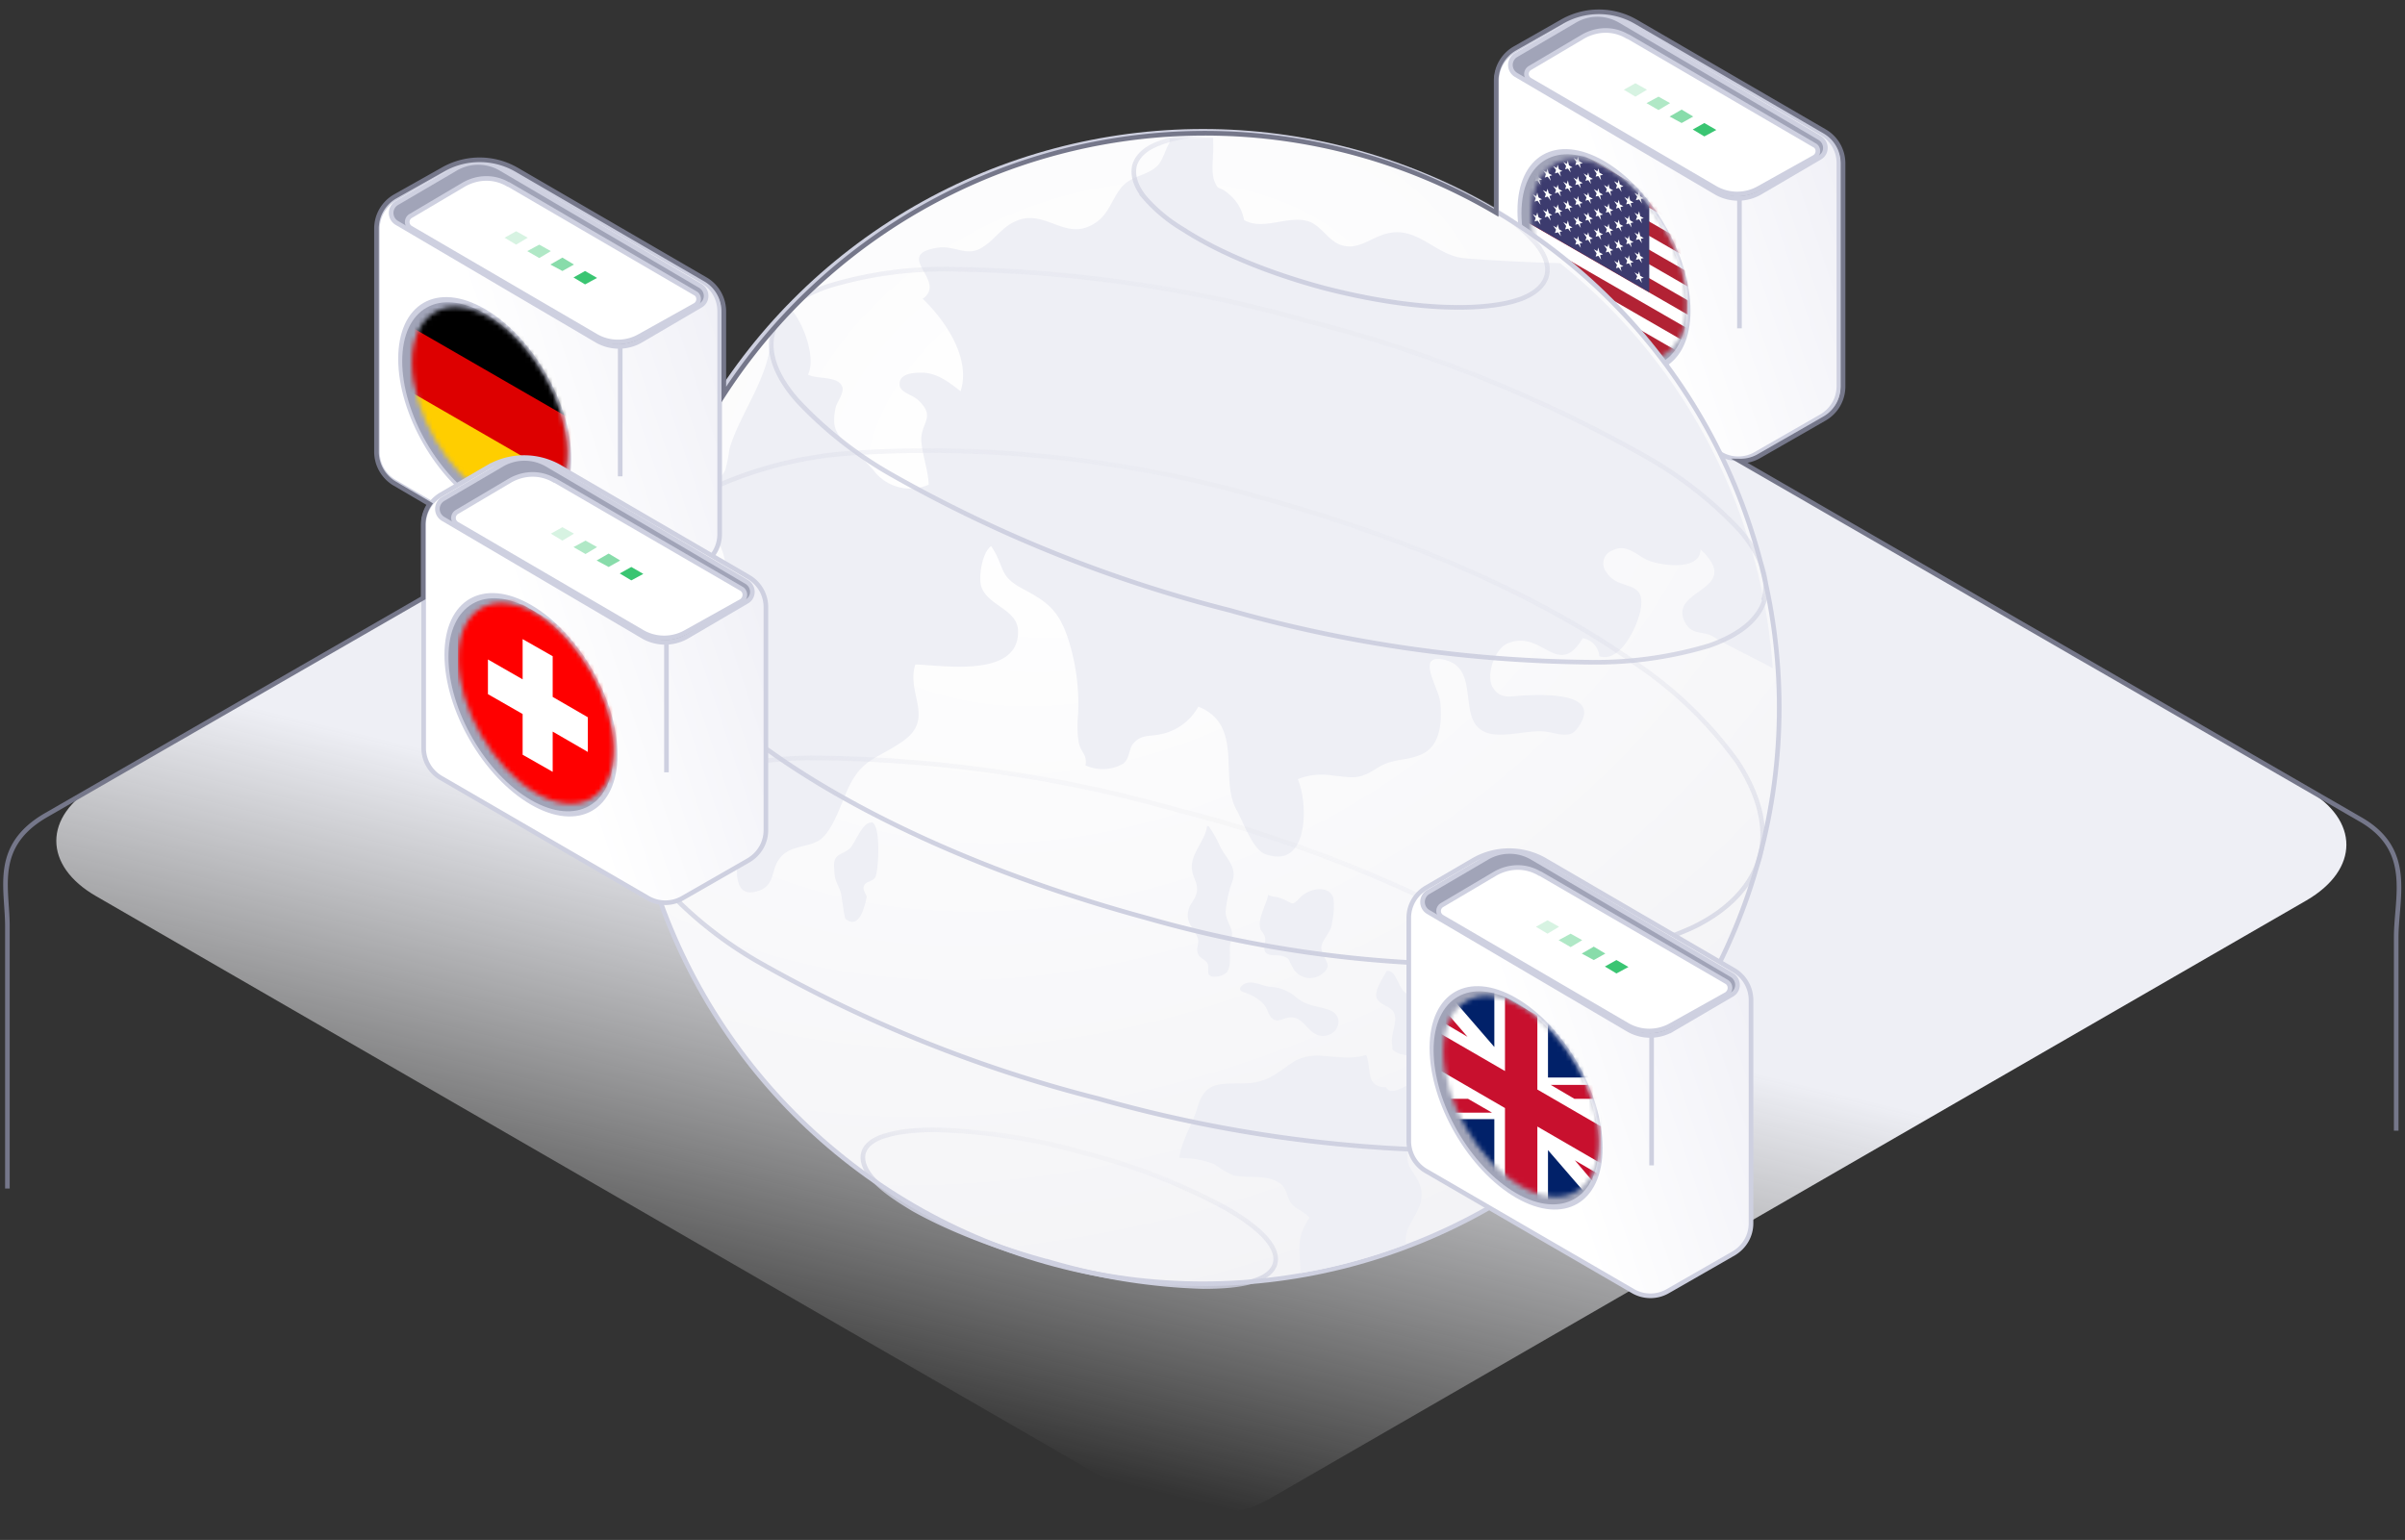 <svg xmlns="http://www.w3.org/2000/svg" fill="none" viewBox="0 0 520 333">
  <rect x="0" y="0" width="520" height="333" fill="#333333" stroke="none"/>
  <path fill="url(#a)" d="M245.2 40.3c7.6-4.4 20-4.4 27.7 0l225.8 130.4c11.5 6.6 11.5 17.3 0 24L274.3 324.2c-7.6 4.4-20 4.4-27.7 0L20.8 193.8c-11.5-6.6-11.5-17.3 0-24L245.2 40.3Z"/>
  <path fill="url(#b)" stroke="#CED0E0" d="m353.2 5.1 40.7 23.7a7.5 7.5 0 0 1 3.7 6.5v48.2c0 2.7-1.4 5.1-3.7 6.5l-14.3 8.2a7.5 7.5 0 0 1-7.5 0l-44.8-26a7.5 7.5 0 0 1-3.7-6.5V17.5c0-2.7 1.4-5.1 3.7-6.5l10.3-6a15.5 15.5 0 0 1 15.6.1Z"/>
  <path fill="#A1A4B8" stroke="#CED0E0" d="m350.2 4.4 43.2 25.4c1.7 1 1.7 3.4 0 4.3l-12.8 7.5a9.5 9.5 0 0 1-9.6 0l-43.2-25.4a2.5 2.5 0 0 1 0-4.3l12.8-7.5c3-1.7 6.6-1.7 9.6 0Z"/>
  <path fill="#fff" stroke="#CED0E0" d="m352 7.9 40.3 23.5c1 .5 1 2 0 2.6l-12 6.7a9.5 9.5 0 0 1-9.4 0l-40.1-23.4c-1-.6-1-2 0-2.6l11.5-6.8c3-1.7 6.6-1.8 9.6 0Z"/>
  <circle cx="21.6" cy="21.6" r="21.1" fill="#A1A4B8" stroke="#CED0E0" transform="matrix(.866 .5 0 1 328.1 24)"/>
  <mask id="c" width="34" height="44" x="331" y="34" maskUnits="userSpaceOnUse" style="mask-type:alpha">
    <circle cx="19.4" cy="19.4" r="19.4" fill="#D9D9D9" transform="matrix(.866 .5 0 1 331.1 27)"/>
  </mask>
  <g mask="url(#c)">
    <path fill="#B22234" d="m364.9 46.6-34.7-20v40l34.7 20v-40Z"/>
    <path fill="#fff" fill-rule="evenodd" d="m364.9 52.7-34.7-20v-3l34.7 20v3Zm-34.7-16.9 34.7 20v3l-34.7-20v-3ZM365 65l-34.7-20v-3L365 62v3Zm-34.7-16.9 34.7 20v3l-34.7-20v-3ZM365 77.3l-34.7-20v-3l34.7 20v3Zm-34.7-16.9 34.7 20v3.1l-34.7-20v-3Z" clip-rule="evenodd"/>
    <path fill="#3C3B6E" d="m356.6 41.8-26.4-15.2V48l26.4 15.2V41.8Z"/>
    <path fill="#fff" d="m332.4 33 .7 2.7-1.7-2.4 2 1.2-1.6.4.6-1.8Zm0 4.4.7 2.6-1.7-2.4 2 1.2-1.6.4.6-1.8Zm0 4.3.7 2.6-1.7-2.3 2 1.1-1.6.5.6-2Zm0 4.3.7 2.6-1.7-2.3 2 1.1-1.6.5.6-2Zm2.2-13.8.7 2.6-1.7-2.4 2 1.2-1.6.4.6-1.8Zm0 4.3.7 2.6-1.7-2.3 2 1.1-1.6.5.6-2Zm0 4.3.7 2.6-1.7-2.3 2 1.1-1.6.5.6-1.9Zm0 4.3.7 2.6-1.7-2.3 2 1.1-1.6.5.6-1.9Zm2.2-9.5.7 2.6-1.7-2.3 2 1.1-1.6.5.6-1.9Zm0 4.4.7 2.5-1.7-2.3 2 1.1-1.6.5.6-1.9Zm0 4.2.7 2.6-1.7-2.3 2 1.2-1.6.4.6-1.9Zm0 4.3.7 2.6-1.7-2.3 2 1.2-1.6.4.6-1.9Zm2.2-13.8.6 2.6L338 35l2 1.2-1.6.4.6-1.9Zm0 4.3.6 2.6-1.6-2.3 2 1.2-1.6.4.6-1.9Zm0 4.3.6 2.6-1.6-2.3 2 1.2-1.6.4.6-1.9Zm0 4.3.6 2.6L338 48l2 1.2-1.6.4.6-1.9Zm2.2-13.8.6 2.6-1.6-2.3 2 1.2-1.6.4.6-1.9Zm0 4.3.6 2.6-1.6-2.3 2 1.2-1.6.4.6-1.9Zm0 4.3.6 2.6-1.6-2.3 2 1.2-1.6.4.6-1.9Zm0 4.4.6 2.5-1.6-2.3 2 1.2-1.6.4.6-1.8Zm0 4.2.6 2.6-1.6-2.3 2 1.2-1.6.4.6-1.8Zm2.2-13.7.6 2.5-1.6-2.3 2 1.2-1.6.4.6-1.8Zm0 4.3.6 2.5-1.6-2.3 2 1.2-1.6.4.6-1.8Zm0 4.3.6 2.6-1.6-2.4 2 1.2-1.6.4.6-1.8Zm0 4.3.6 2.6-1.6-2.4 2 1.2-1.6.4.6-1.8Zm2.2-13.8.6 2.6-1.6-2.4 2 1.2-1.6.4.6-1.8Zm0 4.3.6 2.6-1.6-2.4 2 1.2-1.6.4.6-1.8Zm0 4.3.6 2.6-1.6-2.4 2 1.2-1.6.4.6-1.8Zm0 4.3.6 2.6-1.6-2.3 2 1.1-1.6.5.6-2Zm0 4.3.6 2.6-1.6-2.3 2 1.1-1.6.5.6-2Zm2.2-13.8.6 2.6-1.6-2.4 2 1.2-1.6.4.6-1.8Zm0 4.2.6 2.7-1.6-2.3 2 1.1-1.6.5.6-2Zm0 4.4.6 2.6-1.6-2.3 2 1.1-1.6.5.6-1.9Zm0 4.3.6 2.6-1.6-2.3 2 1.1-1.6.5.6-1.9Zm2.2-13.8.6 2.6-1.6-2.3 2 1.1-1.6.5.6-1.9Zm0 4.3.6 2.6-1.6-2.3 2 1.1-1.6.5.6-1.9Zm0 4.3.6 2.6-1.6-2.3 2 1.1-1.6.5.6-1.9Zm0 4.3.6 2.6-1.6-2.3 2 1.2-1.6.4.6-1.9Zm0 4.3.6 2.6-1.6-2.3 2 1.2-1.6.4.6-1.9Zm2.2-13.8.6 2.6-1.6-2.3 2 1.2-1.6.4.6-1.9Zm0 4.3.6 2.6-1.6-2.3 2 1.2-1.6.4.6-1.9Zm0 4.4.6 2.5-1.6-2.3 2 1.2-1.6.4.6-1.9Zm0 4.2.6 2.6-1.6-2.3 2 1.2-1.6.4.6-1.9Zm2.2-13.8.6 2.6-1.6-2.3 2 1.2-1.7.4.7-1.9Zm0 4.3.6 2.6-1.6-2.3 2 1.2-1.7.4.7-1.9Zm0 4.3.6 2.6-1.6-2.3 2 1.2-1.7.4.7-1.9Zm0 4.4.6 2.5-1.6-2.3 2 1.2-1.7.4.7-1.8Zm0 4.3.6 2.5-1.6-2.3 2 1.2-1.7.4.7-1.8Z"/>
  </g>
  <path fill="#3AC572" d="m351.1 19.4 2.5-1.4 2.5 1.4-2.5 1.5z" opacity=".2"/>
  <path fill="#3AC572" d="m356 22.3 2.6-1.4 2.5 1.4-2.5 1.5z" opacity=".4"/>
  <path fill="#3AC572" d="m361 25.2 2.6-1.5 2.5 1.5-2.5 1.4z" opacity=".6"/>
  <path fill="#3AC572" d="m366 28 2.5-1.4 2.6 1.5-2.6 1.4z"/>
  <path stroke="#CED0E0" d="M376.1 43v28"/>
  <circle cx="260.1" cy="153" r="124.6" fill="url(#d)" stroke="#CED0E0"/>
  <path fill="url(#e)" d="M306.7 255.5c-1-2.2-2.5-3-2.4-5.7a46 46 0 0 1 1.5-5.3 15 15 0 0 0-1.7-9.7c-1.3.6-3.6 2-4.4.3-4.5 0-3.1-3.8-4.3-7-3 1-6.4.4-9.6.2-2-.2-4 .2-5.8 1.1-3.4 2.2-5.4 4.4-9.8 4.8-5.5.4-9.4-1-11.2 5-1 3.6-3.6 7.5-4 11.2 2.6 0 5.1.4 7.5 1.3a24 24 0 0 0 4 2.4c3 .8 7-.2 9.8 1.5 2.2 1.3 1.6 2.8 2.9 4.6.9 1.3 2.8 1.7 3.9 3.1-3 4.8-2 6.4-1.9 12 7.8-1.3 15.4-3.4 22.8-6.2-.8-5.1 5.4-7.7 2.7-13.6Zm9.1-33.6c.6-3-1.8-5-4.1-6.5a7.1 7.1 0 0 0-4.2-1c-.8 0-2.2.8-3 .6-2.2-.6-2.5-5.6-4.7-5-.7 1.4-2.6 4-2.2 5.6.4 1.6 3 2 3.7 3.2 1.1 1.9-.7 4.9-.3 7 .2 1.4-.3 1 1 1.8 1.4.8 3 .3 4.1 1.2 1 1 .9 2.2 2.2 2.6 1.3.5 2.8-.8 3.7-1.6 1.6 1 1.3 3.3 3 4.3.5.4 2.8.8 3.4.3 2.6-2.1-2.3-6.3-3.2-7.6-1.5-2 .1-2.7.6-4.9Zm-27.5-27.7c-1-3-5.3-2-7-.3-2.2 2.2-1.4 1.5-4.2.4-1.3-.5-2.1-.3-2.9-.8-.4 2.2-2.3 5-1.7 7.3.2.7.9 1.1 1 1.9.3.7-.4 2.2 0 3 .6 1.3 2.7.6 4 1.1 1.7.7 1 .8 1.9 2.2a4.2 4.2 0 0 0 6.3 1.7c2.9-2 .3-3.1 0-5.6-.1-1.8 2.2-3.4 2.3-5.6.4-1.8.5-3.5.3-5.3Zm-18.8 18.4c-.5.1-1 .5-1.3.9-.2.4-.1.7.5 1a10 10 0 0 1 4.4 2.5c.8.8 1 2 1.6 2.8 1.4 1.8 2.5.2 4.6.2 2.8.1 3.6 3.8 6.5 4h.2c3.6 0 4.9-4.6 1.1-5.7-2.7-.9-4.6-.8-6.8-2.6a9.1 9.1 0 0 0-5.7-2.3c-1.5-.2-3.7-1.3-5.1-.8Zm-10.5-9.7c.3 1-.3 2-.1 2.9.3 1.5 1.3 1.3 2.1 2.4.5.8 0 2 .4 2.6a1.5 1.5 0 0 0 1.2.4 4 4 0 0 0 2.6-.9c1.2-1.3.5-4.6.8-6.2.2-.8.4-1.6.4-2.4-.3-1.7-1.3-2.6-1.4-4.5.2-2.4.7-4.7 1.6-7 .7-3-1.6-4.7-2.8-7.2-.7-1.5-1.5-3-2.5-4.4-.2 0-.3.2-.3-.2-.2 3.4-4 6.4-3.2 10 .2 1.5 1.2 2.5 1 4.3-.3 1.9-1.5 2.6-1.8 4-.8 2.8 1.2 4 2 6.2Zm-70.6-25c-1.8-.3-3.5 4.3-4.5 5.4-1.6 1.7-4 1-3.5 4.7 0 2.9 1 3.2 1.5 5.5.1.6.7 5 .9 5.2 3.1 2.5 4.2-3 4.6-4.7.1-.4-1-1.5-.6-2.4.2-1 2.1-1 2.5-2 .7-1.7 1.2-11.6-.9-11.8Zm149-121c-5.1-.1-16-.6-21.1-1.1-5.9-.7-9.7-6.7-16-5.4-3.7.7-6.6 4-10.6 2.5-2.6-1-4.3-4.4-7-5.1-4.4-1.2-9.6 2.1-13.7-.2a9.5 9.5 0 0 0-3.5-5.8c-2-1.7-2-.4-2.9-2.6-.9-2.2-.1-5.9-.3-8.2v-1.2H260l-7.1.1v.9c-1 1.6-1.4 3.8-2.7 5.1-2.3 2.2-5.6 2-7.8 4.7-2.5 3.2-2.8 6.7-7.3 8.5-5 1.9-8.7-2.8-13.9-1.8-4.3 1-5.7 4.4-9 6.3-3.3 2-5.9-.7-9.7 0-9.5 1.6 2.5 7.2-3 11 4.8 4.6 10.5 12.8 8.2 20-2.6-2-5.3-4.2-8.9-4-1.6 0-4.2.3-4.3 2.3-.2 2 2.9 2.4 4.1 3.7 3.7 3.5.7 4.7.6 8.2 0 3 1.5 6.7 1.6 10a9.9 9.9 0 0 1-12-3.2c-1.8-2-3.8-4-5.9-5.8-2.7-2.5-2.9-4.2-2.2-7.8.3-1 1.9-3.2 1.4-4.4-1-2.4-5.3-1.5-7.4-2.6 1.8-3.6-1-11-3.4-13.8l-4.7 5c.4 8.6-6.8 17.3-8.9 25a31 31 0 0 1-.9 4.5c-1 2.2-4.3 3.3-5.3 5.4-1.5 3.8 2.7 7.6 4.2 10.9 2 4.3 1 7.7 2 12 .5 2.4 1.7 2.6 2.9 4.4 1 2 1.3 4.4 1 6.7 0 3.8 1 7.6.7 11.3-.1 3.7-2.1 4.5-4 7.8-4 8 2.3 15 1.4 23-.3 3.4-1.8 11.6 4.4 9.4 3.6-1.3 2.5-4.5 4.5-7 2.2-2.9 6-2.2 8.7-4 2.7-2 4.4-7.3 5.8-10.5 3.1-7 6-6.7 11.8-10.6 7.5-5 1-10.3 3-16.8 5 0 22.9 3.3 22.2-7.6-.4-4.5-6.8-5.2-8-9.5-.5-2.2.3-7.2 2.2-8.5 3.1 4.6 1.5 6.4 6.8 9.2 5.2 2.8 7.8 4.5 9.9 11a45.8 45.8 0 0 1 2.1 16.2c-.2 2.1-.2 4.2.2 6.3.5 2 1.8 2.4 1.4 4.7a8.9 8.9 0 0 0 8.2-.4c1.4-1.1 1.2-3.4 2.2-4.4 1.7-1.9 3.3-1.4 5.7-1.9a12 12 0 0 0 8.3-6c10 4 4.4 15.6 8.3 22.4 1.5 2.7 3.5 8.6 6.2 9.5 9.6 3.5 9.2-11.4 7-16.2 2.4-1 5-1.2 7.6-.8 4.6.5 5.7.9 9.7-1.7 3.6-2.2 6.4-1.3 9.9-3.1 3.8-2 4-7.3 3.6-11.1-.4-3.3-5.5-10.6 1-9.1 8.2 2 2 14 9.6 15.9 3.5.9 8.4-.8 12.1-.4 2.6.3 5.1 1.6 6.8-.5 6.5-8.5-8.4-7.4-11.8-7.3-2.5.2-4.8.8-6.3-1.7-1.6-2.5.3-8.2 3-9.5 7.6-3.4 11 7.9 16.4-1.2a4.3 4.3 0 0 1 3.6 3.9c4.4 1.5 8-6 8.8-9.5 1.7-7.5-4.6-4.3-7.3-8.7a3 3 0 0 1 1.4-4.7c3.2-1.6 5.4 1.4 8 2.3 2.7 1 10.9 2.2 11-2.5 9.6 9.1-7.4 8.4-3.3 15.9 1.6 2.9 4 1.5 6.4 3.2 2 1.3 10.8 5.6 12.5 6.6a123.5 123.5 0 0 0-46-87.6Z"/>
  <path stroke="url(#f)" d="M380.5 185.3c1.7-6.4-.2-13.4-4.8-20.5a86.4 86.4 0 0 0-22-21.3c-19.6-14-48.3-27-81.4-36a259.8 259.8 0 0 0-88.5-9.5 86.4 86.4 0 0 0-29.7 7.5c-7.6 3.7-12.7 8.8-14.4 15.2-1.7 6.4.1 13.4 4.8 20.5a88 88 0 0 0 22 21.3c19.6 14 48.3 27 81.4 36a259.8 259.8 0 0 0 88.5 9.5 87 87 0 0 0 29.7-7.5c7.6-3.7 12.6-8.9 14.4-15.2Z"/>
  <path stroke="url(#g)" d="M381.4 129.4c1.2-4.5-.8-9.5-5.2-14.7a85.4 85.4 0 0 0-20.4-16 295.2 295.2 0 0 0-73.2-29.3 295.2 295.2 0 0 0-78-11.2 85.4 85.4 0 0 0-25.6 3.7c-6.4 2.2-10.7 5.6-11.9 10-1.2 4.5.8 9.6 5.3 14.7a85.4 85.4 0 0 0 20.3 16A295.2 295.2 0 0 0 266 132a295.2 295.2 0 0 0 78 11.2 85.4 85.4 0 0 0 25.6-3.6c6.5-2.3 10.7-5.6 12-10.1Z"/>
  <path stroke="url(#h)" d="M353.2 235c1.2-4.4-.8-9.4-5.3-14.6a85.4 85.4 0 0 0-20.4-16 295.1 295.1 0 0 0-73.1-29.3 295.2 295.2 0 0 0-78-11.2 85.5 85.5 0 0 0-25.6 3.7c-6.5 2.2-10.7 5.5-12 10-1.2 4.5.9 9.5 5.3 14.7a85.4 85.4 0 0 0 20.4 16 295.1 295.1 0 0 0 73.1 29.3 295.2 295.2 0 0 0 78 11.2 85.5 85.5 0 0 0 25.7-3.7c6.4-2.2 10.7-5.5 11.9-10Z"/>
  <path stroke="url(#i)" d="M334.4 59.7c.6-2.2-.3-4.5-2.1-6.8a34 34 0 0 0-8.4-7.1 112 112 0 0 0-30.2-12.5 111.9 111.9 0 0 0-32.4-4.3c-4.3.2-8 .9-10.7 2-2.8 1-4.7 2.7-5.3 4.8-.5 2.2.3 4.5 2.1 6.8a34 34 0 0 0 8.4 7c7.4 4.8 18 9.3 30.2 12.6 12.2 3.2 23.7 4.6 32.4 4.2 4.3-.2 8-.8 10.8-1.9 2.7-1.1 4.6-2.7 5.2-4.8Z"/>
  <path stroke="url(#j)" d="M275.7 273.2c.5-1.8-.5-3.9-2.4-5.9-1.9-2-4.8-4.1-8.5-6.2a134 134 0 0 0-30.4-11.8 130 130 0 0 0-32.2-5c-4.2 0-7.9.4-10.5 1.2-2.6.7-4.5 2-5 3.8-.5 1.9.5 4 2.4 6s4.8 4 8.5 6.2c7.5 4.2 18.2 8.5 30.4 11.7a130 130 0 0 0 32.2 5c4.2 0 7.9-.3 10.5-1.1 2.7-.8 4.5-2 5-3.9Z"/>
  <path fill="url(#k)" stroke="#CED0E0" d="m111.2 37.1 40.7 23.7a7.5 7.5 0 0 1 3.7 6.5v48.2c0 2.7-1.4 5.1-3.7 6.5l-14.3 8.2a7.5 7.5 0 0 1-7.5 0l-44.8-26a7.5 7.5 0 0 1-3.7-6.5V49.5c0-2.7 1.4-5.1 3.7-6.5l10.3-6a15.5 15.5 0 0 1 15.6.1Z"/>
  <path fill="#A1A4B8" stroke="#CED0E0" d="m108.2 36.4 43.2 25.4c1.7 1 1.7 3.4 0 4.3l-12.8 7.5a9.5 9.5 0 0 1-9.6 0L85.8 48.2a2.5 2.5 0 0 1 0-4.3l12.8-7.5c3-1.7 6.6-1.7 9.6 0Z"/>
  <path fill="#fff" stroke="#CED0E0" d="m110 39.9 40.3 23.5c1 .5 1 2 0 2.6l-12 6.7a9.5 9.5 0 0 1-9.4 0L88.8 49.3c-1-.6-1-2 0-2.6l11.5-6.8c3-1.7 6.6-1.8 9.6 0Z"/>
  <circle cx="21.6" cy="21.6" r="21.1" fill="#A1A4B8" stroke="#CED0E0" transform="matrix(.866 .5 0 1 86.1 56)"/>
  <mask id="l" width="34" height="44" x="89" y="66" maskUnits="userSpaceOnUse" style="mask-type:alpha">
    <circle cx="19.4" cy="19.4" r="19.4" fill="#D9D9D9" transform="matrix(.866 .5 0 1 89.1 59)"/>
  </mask>
  <g mask="url(#l)">
    <path fill="#000" d="m124.6 77.3-36.4-21v42l36.4 21v-42Z"/>
    <path fill="#D00" d="m124.6 91.3-36.4-21v28l36.4 21v-28Z"/>
    <path fill="#FFCE00" d="m124.6 105.4-36.4-21v14l36.4 21v-14Z"/>
  </g>
  <path fill="#3AC572" d="m109.1 51.4 2.5-1.4 2.5 1.4-2.5 1.5z" opacity=".2"/>
  <path fill="#3AC572" d="m114 54.3 2.6-1.4 2.5 1.4-2.5 1.5z" opacity=".4"/>
  <path fill="#3AC572" d="m119 57.2 2.6-1.5 2.5 1.5-2.5 1.4z" opacity=".6"/>
  <path fill="#3AC572" d="m124 60 2.5-1.4 2.6 1.5-2.6 1.4z"/>
  <path stroke="#CED0E0" d="M134.1 75v28"/>
  <path fill="url(#m)" stroke="#CED0E0" d="m121.2 101.1 40.7 23.7a7.5 7.5 0 0 1 3.7 6.5v48.2c0 2.7-1.4 5.1-3.7 6.5l-14.3 8.2a7.5 7.5 0 0 1-7.5 0l-44.8-26a7.5 7.5 0 0 1-3.7-6.5v-48.2c0-2.7 1.4-5.1 3.7-6.5l10.3-6a15.5 15.5 0 0 1 15.6.1Z"/>
  <path fill="#A1A4B8" stroke="#CED0E0" d="m118.2 100.4 43.2 25.4c1.7 1 1.7 3.4 0 4.3l-12.8 7.5a9.5 9.5 0 0 1-9.6 0l-43.2-25.4a2.5 2.5 0 0 1 0-4.3l12.8-7.5c3-1.7 6.6-1.7 9.6 0Z"/>
  <path fill="#fff" stroke="#CED0E0" d="m120 103.9 40.3 23.4c1 .6 1 2 0 2.7l-12 6.7a9.5 9.5 0 0 1-9.4 0l-40.1-23.4c-1-.6-1-2 0-2.6l11.5-6.8c3-1.7 6.6-1.8 9.6 0Z"/>
  <circle cx="21.6" cy="21.6" r="21.1" fill="#A1A4B8" stroke="#CED0E0" transform="matrix(.866 .5 0 1 96.1 120)"/>
  <mask id="n" width="34" height="44" x="99" y="130" maskUnits="userSpaceOnUse" style="mask-type:alpha">
    <circle cx="19.4" cy="19.4" r="19.4" fill="#D9D9D9" transform="matrix(.866 .5 0 1 99.1 123)"/>
  </mask>
  <g mask="url(#n)">
    <path fill="red" d="m99 122.6 34.6 20v40l-34.6-20v-40Z"/>
    <path fill="#fff" d="m113 138.2 6.5 3.7v8.8l7.6 4.4v7.5l-7.6-4.4v8.7l-6.5-3.7v-8.8l-7.5-4.3v-7.5l7.5 4.3v-8.7Z"/>
  </g>
  <path fill="#3AC572" d="m119.1 115.4 2.5-1.4 2.5 1.4-2.5 1.5z" opacity=".2"/>
  <path fill="#3AC572" d="m124 118.3 2.6-1.4 2.5 1.4-2.5 1.5z" opacity=".4"/>
  <path fill="#3AC572" d="m129 121.2 2.6-1.5 2.5 1.5-2.5 1.4z" opacity=".6"/>
  <path fill="#3AC572" d="m134 124 2.5-1.4 2.6 1.5-2.6 1.4z"/>
  <path stroke="#CED0E0" d="M144.1 139v28"/>
  <path fill="url(#o)" stroke="#CED0E0" d="m334.2 186.1 40.7 23.7a7.5 7.5 0 0 1 3.7 6.5v48.2c0 2.7-1.4 5.1-3.7 6.5l-14.3 8.2a7.5 7.5 0 0 1-7.5 0l-44.8-26a7.5 7.5 0 0 1-3.7-6.5v-48.2c0-2.7 1.4-5.1 3.7-6.5l10.3-6a15.5 15.5 0 0 1 15.6.1Z"/>
  <path fill="#A1A4B8" stroke="#CED0E0" d="m331.2 185.4 43.2 25.4c1.7 1 1.7 3.4 0 4.3l-12.8 7.5a9.5 9.5 0 0 1-9.6 0l-43.2-25.4a2.5 2.5 0 0 1 0-4.3l12.8-7.5c3-1.7 6.6-1.7 9.6 0Z"/>
  <path fill="#fff" stroke="#CED0E0" d="m333 188.9 40.3 23.4c1 .6 1 2 0 2.7l-12 6.7a9.5 9.5 0 0 1-9.4 0l-40.1-23.4c-1-.6-1-2 0-2.6l11.5-6.8c3-1.7 6.6-1.8 9.6 0Z"/>
  <circle cx="21.6" cy="21.6" r="21.1" fill="#A1A4B8" stroke="#CED0E0" transform="matrix(.866 .5 0 1 309.1 205)"/>
  <mask id="p" width="34" height="44" x="312" y="215" maskUnits="userSpaceOnUse" style="mask-type:alpha">
    <circle cx="19.4" cy="19.4" r="19.4" fill="#D9D9D9" transform="matrix(.866 .5 0 1 312.1 208)"/>
  </mask>
  <g mask="url(#p)">
    <path fill="#012169" d="M311.6 207.6v40l34.6 20v-40l-34.6-20Z"/>
    <path fill="#fff" fill-rule="evenodd" d="m346.2 262-11.5-13.3v12.2l-11.6-6.7V242h-11.5v-28.9l11.5 13.3v-12.2l11.6 6.7V233h11.5v29Z" clip-rule="evenodd"/>
    <path fill="#C8102E" fill-rule="evenodd" d="M311.6 217.6v3l.6.6 5.1 3-5.7-6.6Zm0 6v8l13.8 8v16l2.7 1.5.7.4 1.2.7.7.4 1.7 1v-16l13.8 8v-8l-13.8-8v-16l-7-4v16l-13.8-8Zm34.6 11h-10.9l5.1 3h5.8v-3Zm0 20-.6-.7-5.1-3 5.7 6.7v-3Zm-34.6-14h11l-5.2-3h-5.8v3Z" clip-rule="evenodd"/>
  </g>
  <path fill="#3AC572" d="m332.1 200.4 2.5-1.4 2.5 1.4-2.5 1.5z" opacity=".2"/>
  <path fill="#3AC572" d="m337 203.3 2.6-1.4 2.5 1.4-2.5 1.5z" opacity=".4"/>
  <path fill="#3AC572" d="m342 206.2 2.6-1.5 2.5 1.5-2.5 1.4z" opacity=".6"/>
  <path fill="#3AC572" d="m347 209 2.5-1.4 2.6 1.5-2.6 1.4z"/>
  <path stroke="#CED0E0" d="M357.1 224v28"/>
  <path stroke="#75778A" d="M1.6 257v-56.7c0-8.3-3.2-17.3 8.3-24l81.6-47v-15.8a8 8 0 0 1 1.4-4.5l-7.5-4.4a8 8 0 0 1-4-6.9V49.5a8 8 0 0 1 4-7l10.3-5.8a16 16 0 0 1 16 0l40.8 23.7a8 8 0 0 1 4 6.9v18a124 124 0 0 1 167-39.3V17.5a8 8 0 0 1 4-7l10.2-5.8a16 16 0 0 1 16 0l40.8 23.7a8 8 0 0 1 4 6.9v48.2a8 8 0 0 1-4 7l-14.3 8.2a8 8 0 0 1-4 1l134.2 77.5c11.5 6.6 7.7 16.8 7.7 25.5v41.8"/>
  <defs>
    <linearGradient id="a" x1="277.1" x2="249" y1="207" y2="322.4" gradientUnits="userSpaceOnUse">
      <stop stop-color="#EEEFF5"/>
      <stop offset="1" stop-color="#fff" stop-opacity="0"/>
    </linearGradient>
    <linearGradient id="b" x1="389.1" x2="299.3" y1="-9.7" y2="20.3" gradientUnits="userSpaceOnUse">
      <stop stop-color="#EFEFF6"/>
      <stop offset=".6" stop-color="#fff"/>
    </linearGradient>
    <linearGradient id="e" x1="267.3" x2="267.3" y1="29.8" y2="275.3" gradientUnits="userSpaceOnUse">
      <stop stop-color="#EEEFF5"/>
      <stop offset="1" stop-color="#EEEFF5"/>
    </linearGradient>
    <linearGradient id="f" x1="272.1" x2="248" y1="108" y2="198" gradientUnits="userSpaceOnUse">
      <stop stop-color="#CED0E0" stop-opacity=".1"/>
      <stop offset="1" stop-color="#CED0E0"/>
    </linearGradient>
    <linearGradient id="g" x1="282.5" x2="266" y1="69.9" y2="131.4" gradientUnits="userSpaceOnUse">
      <stop stop-color="#CED0E0" stop-opacity=".1"/>
      <stop offset="1" stop-color="#CED0E0"/>
    </linearGradient>
    <linearGradient id="h" x1="254.3" x2="237.8" y1="175.6" y2="237.1" gradientUnits="userSpaceOnUse">
      <stop stop-color="#CED0E0" stop-opacity=".1"/>
      <stop offset="1" stop-color="#CED0E0"/>
    </linearGradient>
    <linearGradient id="i" x1="293.6" x2="286.1" y1="33.8" y2="61.7" gradientUnits="userSpaceOnUse">
      <stop stop-color="#CED0E0" stop-opacity=".1"/>
      <stop offset="1" stop-color="#CED0E0"/>
    </linearGradient>
    <linearGradient id="j" x1="234.3" x2="228.1" y1="249.8" y2="272.8" gradientUnits="userSpaceOnUse">
      <stop stop-color="#CED0E0" stop-opacity=".1"/>
      <stop offset="1" stop-color="#CED0E0"/>
    </linearGradient>
    <linearGradient id="k" x1="147.1" x2="57.3" y1="22.3" y2="52.3" gradientUnits="userSpaceOnUse">
      <stop stop-color="#EFEFF6"/>
      <stop offset=".6" stop-color="#fff"/>
    </linearGradient>
    <linearGradient id="m" x1="157.1" x2="67.3" y1="86.3" y2="116.3" gradientUnits="userSpaceOnUse">
      <stop stop-color="#EFEFF6"/>
      <stop offset=".6" stop-color="#fff"/>
    </linearGradient>
    <linearGradient id="o" x1="370.1" x2="280.3" y1="171.3" y2="201.3" gradientUnits="userSpaceOnUse">
      <stop stop-color="#EFEFF6"/>
      <stop offset=".6" stop-color="#fff"/>
    </linearGradient>
    <radialGradient id="d" cx="0" cy="0" r="1" gradientTransform="matrix(78.486 168.313 -223.832 104.374 237.1 95.8)" gradientUnits="userSpaceOnUse">
      <stop offset=".1" stop-color="#fff"/>
      <stop offset="1" stop-color="#F3F3F6"/>
    </radialGradient>
  </defs>
</svg>
